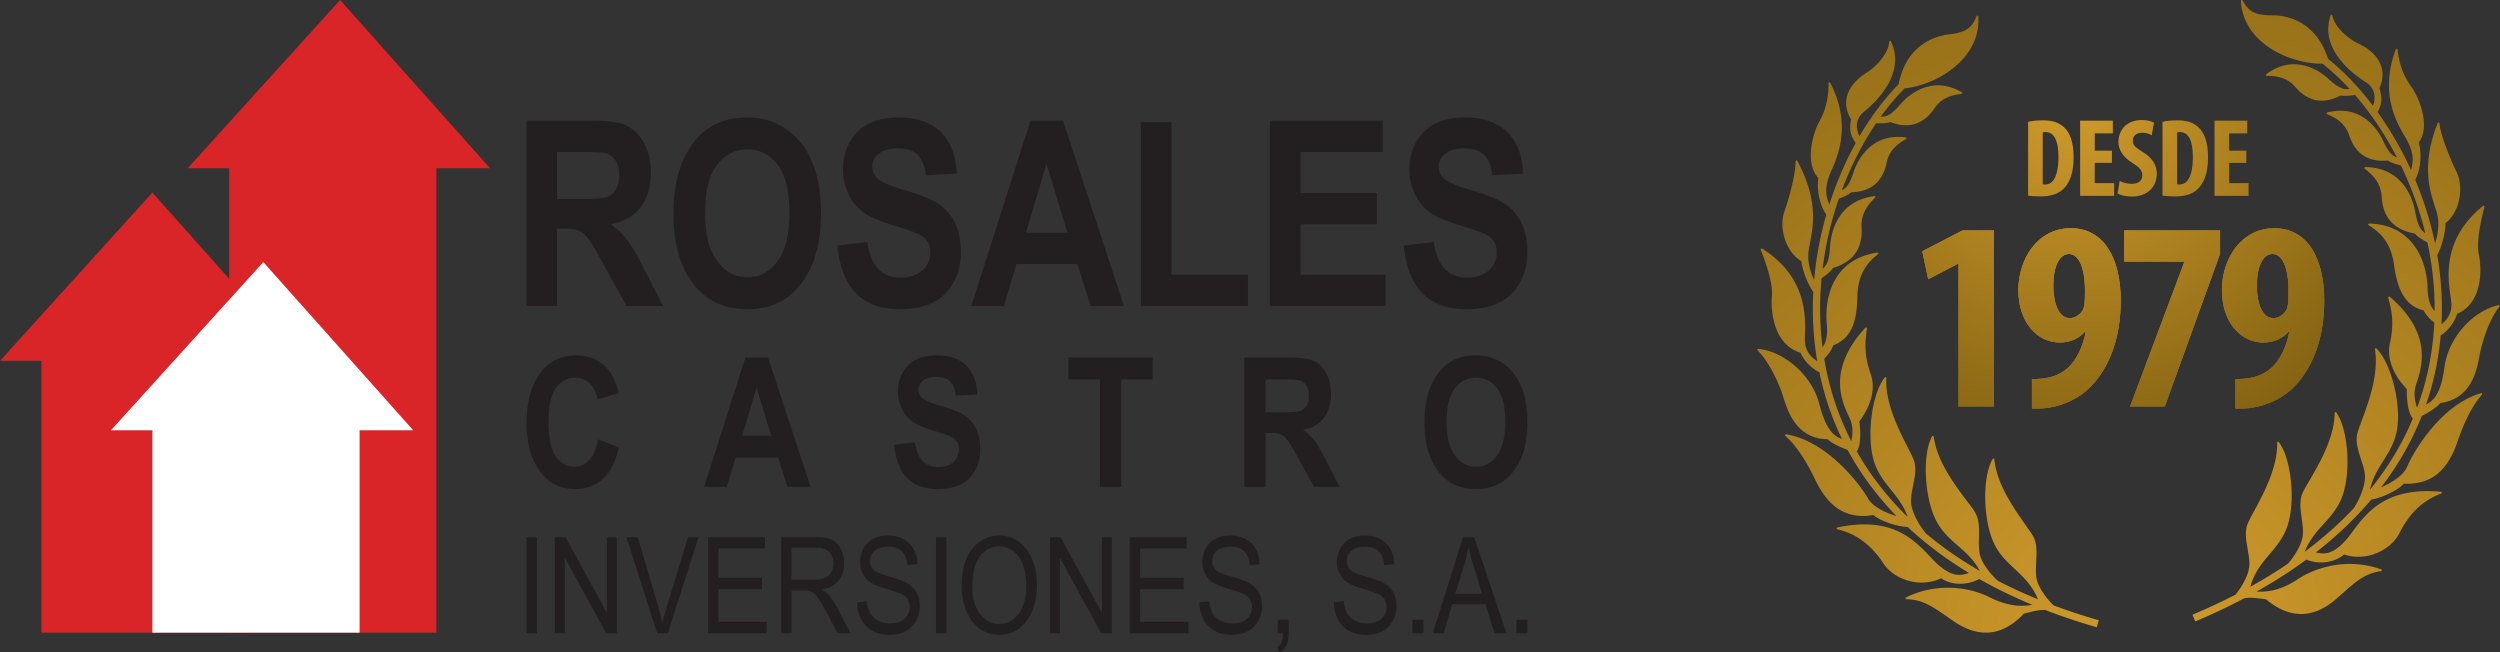 <svg xmlns="http://www.w3.org/2000/svg" width="1364" height="356" fill="none" viewBox="0 0 1364 356">
  <rect x="0" y="0" width="1364" height="356" fill="#333333" stroke="none"/>
  <title>Logo de Rosales Castro</title>
  <path fill="#D92428" d="m185.558 0-83.134 91.78h22.609v253.391h113.062V91.78h29.267L185.558 0Z" />
  <path fill="#D92428" d="M0 196.86h22.613v148.313h113.062V196.86h29.267l-81.809-91.779L0 196.86Z" />
  <path fill="#fff"
    d="m60.521 234.771 83.134-91.779 81.804 91.779h-29.263v110.4H83.134v-110.4H60.521Z" />
  <path fill="#231F20"
    d="M292.954 293.095h-5.679v52.387h5.679v-52.387Zm11.008-184.504h12.421c7.596 0 12.425-.329 14.496-1.004 2.071-.659 3.75-2.009 5.037-4.034 1.292-2.025 1.934-4.716 1.934-8.075 0-3.22-.642-5.808-1.934-7.766-1.287-1.95-3.037-3.3-5.241-4.034-1.567-.508-6.1-.762-13.6-.762h-13.113v25.675Zm-16.704 58.392V65.799h35.271c9.016 0 15.462.913 19.325 2.725 3.862 1.82 7.041 4.97 9.525 9.459 2.483 4.483 3.725 9.858 3.725 16.112 0 7.917-1.896 14.292-5.696 19.121-3.792 4.833-9.188 7.871-16.183 9.108 3.591 2.579 6.558 5.4 8.904 8.454 2.35 3.067 5.546 8.55 9.596 16.463l10.075 19.742h-19.984l-12.125-22.021c-4.362-7.959-7.325-12.938-8.887-14.938-1.563-2.004-3.221-3.387-4.971-4.141-1.746-.763-4.554-1.142-8.421-1.142h-3.45v42.242h-16.704Zm97.456-50.661c0 11.642 2.212 20.375 6.637 26.192 4.425 5.825 9.904 8.733 16.45 8.733 6.592 0 12.05-2.887 16.384-8.662 4.329-5.775 6.5-14.646 6.5-26.609 0-11.733-2.117-20.404-6.33-26.021-4.216-5.612-9.733-8.42-16.554-8.42-6.821 0-12.371 2.833-16.658 8.491-4.283 5.659-6.429 14.425-6.429 26.296Zm-17.254.692c0-12.059 1.783-21.988 5.354-29.779 3.558-7.805 8.221-13.613 13.971-17.434 5.75-3.816 12.72-5.729 20.912-5.729 11.871 0 21.546 4.533 29.025 13.6 7.471 9.063 11.208 21.971 11.208 38.721 0 16.933-3.954 30.158-11.87 39.683-6.946 8.421-16.375 12.629-28.292 12.629-12.013 0-21.492-4.162-28.438-12.491-7.912-9.521-11.87-22.592-11.87-39.2Zm89.389 16.978 16.35-1.934c1.842 12.93 7.871 19.392 18.088 19.392 5.058 0 9.033-1.317 11.941-3.962 2.892-2.646 4.346-5.925 4.346-9.834 0-2.3-.508-4.254-1.521-5.862-1.012-1.613-2.55-2.929-4.629-3.967-2.058-1.037-7.083-2.771-15.037-5.204-7.142-2.159-12.354-4.504-15.671-7.034-3.313-2.529-5.946-5.845-7.904-9.962-1.95-4.112-2.925-8.542-2.925-13.275 0-5.517 1.25-10.483 3.754-14.896 2.512-4.412 5.971-7.75 10.392-9.996 4.416-2.258 9.87-3.383 16.35-3.383 9.754 0 17.375 2.646 22.85 7.937 5.474 5.292 8.375 12.859 8.695 22.709l-16.766.896c-.746-5.43-2.33-9.225-4.767-11.388-2.438-2.162-5.917-3.246-10.417-3.246-4.521 0-7.987.938-10.429 2.821-2.437 1.883-3.65 4.221-3.65 7.017 0 2.758 1.104 5.071 3.313 6.954 2.216 1.879 7.308 3.946 15.258 6.2 8.417 2.446 14.5 5.008 18.246 7.7 3.754 2.692 6.621 6.167 8.596 10.421 1.979 4.254 2.962 9.421 2.962 15.487 0 8.792-2.704 16.175-8.108 22.15-5.409 5.984-13.867 8.975-25.363 8.975-20.341 0-31.662-11.575-33.954-34.716Zm125.576-7.042L570.97 89.405l-11.245 37.545h22.7Zm30.812 40.03h-18.158l-7.259-22.913h-33.225l-6.854 22.913h-17.808L562.245 65.8h17.742l33.25 101.18Zm9.255.001V66.627h16.696v83.238h41.687v17.116h-58.383Zm70.382 0V65.798h61.562v17.121h-44.85v22.429h41.688v17.046h-41.688v27.471h46.384v17.116h-63.096Zm73.031-32.989 16.354-1.934c1.841 12.93 7.866 19.392 18.083 19.392 5.058 0 9.038-1.317 11.946-3.962 2.887-2.646 4.342-5.925 4.342-9.834 0-2.3-.505-4.254-1.517-5.862-1.013-1.613-2.55-2.929-4.629-3.967-2.063-1.037-7.088-2.771-15.038-5.204-7.141-2.159-12.358-4.504-15.671-7.034-3.312-2.529-5.945-5.845-7.904-9.962-1.95-4.112-2.929-8.542-2.929-13.275 0-5.517 1.25-10.483 3.758-14.896 2.509-4.412 5.967-7.75 10.388-9.996 4.417-2.258 9.875-3.383 16.354-3.383 9.754 0 17.375 2.646 22.846 7.937 5.479 5.292 8.375 12.859 8.7 22.709l-16.767.896c-.746-5.43-2.329-9.225-4.771-11.388-2.437-2.162-5.916-3.246-10.416-3.246-4.517 0-7.988.938-10.425 2.821-2.438 1.883-3.654 4.221-3.654 7.017 0 2.758 1.104 5.071 3.312 6.954 2.217 1.879 7.308 3.946 15.258 6.2 8.421 2.446 14.505 5.008 18.25 7.7 3.755 2.692 6.617 6.167 8.596 10.421 1.975 4.254 2.963 9.421 2.963 15.487 0 8.792-2.709 16.175-8.109 22.15-5.412 5.984-13.866 8.975-25.362 8.975-20.346 0-31.663-11.575-33.958-34.716ZM326.358 239.686l11.312 4.384c-1.766 7.891-4.704 13.658-8.808 17.3-4.108 3.645-9.162 5.466-15.162 5.466-7.542 0-13.655-2.908-18.338-8.712-5.392-6.709-8.087-15.754-8.087-27.15 0-12.034 2.712-21.45 8.145-28.254 4.717-5.905 11.059-8.855 19.025-8.855 6.488 0 11.917 2.213 16.288 6.642 3.117 3.146 5.396 7.813 6.842 14.004l-11.555 3.371c-.741-3.817-2.208-6.75-4.412-8.783-2.2-2.038-4.796-3.059-7.788-3.059-4.275 0-7.766 1.863-10.466 5.588-2.696 3.717-4.046 9.867-4.046 18.429 0 8.892 1.312 15.213 3.946 18.967 2.633 3.758 6.05 5.633 10.254 5.633 3.079 0 5.742-1.192 7.987-3.587 2.25-2.392 3.867-6.184 4.863-11.384Zm94.395-1.973-7.988-26.183-7.841 26.183h15.829Zm21.5 27.917h-12.667l-5.071-15.98h-23.166l-4.784 15.98h-12.416l22.529-70.563h12.375l23.2 70.563Zm45.563-23.006 11.409-1.35c1.279 9.017 5.487 13.525 12.612 13.525 3.533 0 6.304-.925 8.325-2.767 2.021-1.845 3.033-4.129 3.033-6.854 0-1.6-.358-2.966-1.062-4.091-.7-1.121-1.775-2.038-3.221-2.763-1.446-.721-4.942-1.933-10.496-3.633-4.975-1.504-8.616-3.138-10.925-4.9-2.308-1.763-4.15-4.083-5.508-6.95-1.367-2.871-2.05-5.954-2.05-9.258 0-3.85.879-7.313 2.629-10.392 1.746-3.075 4.158-5.4 7.238-6.971 3.083-1.575 6.887-2.354 11.408-2.354 6.808 0 12.112 1.842 15.933 5.533 3.821 3.692 5.846 8.967 6.067 15.838l-11.696.625c-.512-3.788-1.621-6.438-3.325-7.942-1.7-1.504-4.117-2.262-7.267-2.262-3.145 0-5.562.654-7.266 1.97-1.704 1.305-2.554 2.938-2.554 4.892 0 1.913.775 3.533 2.325 4.846 1.537 1.312 5.079 2.758 10.633 4.325 5.875 1.704 10.112 3.492 12.729 5.371 2.608 1.879 4.608 4.3 5.988 7.262 1.375 2.971 2.066 6.571 2.066 10.809 0 6.125-1.883 11.279-5.658 15.445-3.767 4.175-9.667 6.259-17.683 6.259-14.18 0-22.075-8.075-23.684-24.213Zm112.277 23.006v-58.625h-17.184v-11.941h45.967v11.941h-17.133v58.625h-11.65Zm90.425-40.718h8.662c5.296 0 8.663-.234 10.109-.7 1.446-.467 2.621-1.404 3.516-2.817.892-1.412 1.346-3.287 1.346-5.629 0-2.246-.454-4.054-1.346-5.417a6.884 6.884 0 0 0-3.658-2.816c-1.092-.35-4.258-.53-9.487-.53h-9.142v17.909Zm-11.65 40.716v-70.562h24.596c6.287 0 10.779.637 13.479 1.904 2.692 1.267 4.908 3.463 6.642 6.592 1.733 3.129 2.6 6.871 2.6 11.237 0 5.521-1.33 9.967-3.971 13.334-2.654 3.37-6.409 5.491-11.292 6.358 2.504 1.792 4.575 3.762 6.213 5.896 1.633 2.133 3.866 5.958 6.687 11.479l7.033 13.762h-13.941l-8.45-15.35c-3.046-5.55-5.117-9.025-6.204-10.42-1.084-1.4-2.242-2.359-3.467-2.888-1.221-.529-3.171-.796-5.871-.796h-2.404v29.454h-11.65Zm110.36-35.329c0 8.121 1.542 14.209 4.629 18.271 3.083 4.054 6.904 6.088 11.475 6.088 4.596 0 8.396-2.013 11.417-6.042 3.025-4.029 4.533-10.217 4.533-18.558 0-8.18-1.471-14.234-4.404-18.142-2.946-3.917-6.788-5.875-11.546-5.875-4.762 0-8.633 1.971-11.617 5.921-2.995 3.946-4.487 10.062-4.487 18.337Zm-12.033.484c0-8.409 1.241-15.33 3.725-20.771 2.491-5.438 5.737-9.488 9.754-12.154 4.016-2.663 8.875-3.992 14.583-3.992 8.279 0 15.025 3.162 20.233 9.479 5.221 6.321 7.83 15.321 7.83 27.004 0 11.809-2.763 21.038-8.28 27.675-4.841 5.871-11.425 8.813-19.737 8.813-8.371 0-14.988-2.909-19.829-8.713-5.517-6.646-8.279-15.758-8.279-27.341ZM302.711 345.485v-52.388h5.825l22.583 41.208v-41.208h5.433v52.388h-5.825l-22.55-41.221v41.221h-5.466Zm55.806 0-16.679-52.388h6.146l11.2 38.058a159.042 159.042 0 0 1 2.254 8.575 133.27 133.27 0 0 1 2.292-8.575l11.629-38.058h5.787l-16.791 52.388h-5.838Zm27.81 0v-52.388h31.058v6.183H392.01v16.009h23.759v6.179H392.01v17.833h26.375v6.184h-32.058Zm45.565-29.269h12.221c2.67 0 4.691-.321 6.075-.962 1.383-.646 2.475-1.659 3.287-3.038.813-1.383 1.213-2.991 1.213-4.825 0-2.646-.775-4.721-2.321-6.233-1.546-1.517-3.85-2.271-6.896-2.271h-13.579v17.329Zm-5.684 29.267v-52.388h19.046c3.975 0 6.917.488 8.809 1.467 1.895.975 3.45 2.6 4.662 4.875 1.217 2.275 1.825 4.908 1.825 7.908 0 3.955-1.029 7.159-3.092 9.609-2.062 2.454-5.058 4.012-8.987 4.679 1.6.958 2.812 1.929 3.646 2.908a37.108 37.108 0 0 1 4.466 6.688l7.505 14.254h-7.146l-5.729-10.896c-2.221-4.258-3.892-7.129-5.03-8.604-1.125-1.488-2.225-2.479-3.287-2.996-1.054-.508-2.538-.767-4.438-.767h-6.566v23.263h-5.684Zm41.416-16.865 5.362-.575c.284 2.884.938 5.13 1.946 6.738 1.008 1.608 2.458 2.9 4.342 3.875 1.887.983 4 1.467 6.358 1.467 3.388 0 6.013-.825 7.879-2.48 1.871-1.65 2.809-3.795 2.809-6.437 0-1.546-.342-2.892-1.021-4.046-.679-1.154-1.704-2.1-3.071-2.829-1.367-.742-4.333-1.783-8.883-3.129-4.046-1.2-6.93-2.409-8.646-3.625a12.648 12.648 0 0 1-4-4.629c-.959-1.871-1.429-3.984-1.429-6.342 0-4.242 1.366-7.708 4.108-10.4 2.742-2.692 6.433-4.038 11.079-4.038 3.188 0 5.983.63 8.375 1.896 2.396 1.263 4.254 3.071 5.575 5.429 1.325 2.359 2.029 5.134 2.125 8.33l-5.467.495c-.283-3.404-1.304-5.929-3.054-7.57-1.75-1.646-4.208-2.467-7.375-2.467-3.216 0-5.675.721-7.366 2.158-1.684 1.446-2.534 3.304-2.534 5.592 0 2.121.613 3.762 1.859 4.933 1.241 1.167 4.029 2.35 8.362 3.542 4.233 1.179 7.208 2.196 8.921 3.054 2.621 1.338 4.6 3.096 5.942 5.275 1.329 2.179 2.004 4.779 2.004 7.8 0 2.996-.709 5.725-2.113 8.192-1.4 2.462-3.312 4.337-5.733 5.621-2.421 1.283-5.333 1.929-8.738 1.929-5.312 0-9.55-1.596-12.704-4.792-3.154-3.192-4.796-7.512-4.912-12.967Zm48.705-35.523h-5.683v52.387h5.683v-52.387Zm14.187 26.963c0 6.466 1.421 11.475 4.267 15.037 2.85 3.567 6.308 5.35 10.383 5.35 4.171 0 7.663-1.8 10.488-5.4 2.821-3.604 4.233-8.892 4.233-15.879 0-4.508-.725-8.538-2.179-12.088-1.117-2.72-2.804-4.895-5.058-6.533-2.25-1.625-4.705-2.446-7.375-2.446-4.288 0-7.817 1.788-10.596 5.367-2.779 3.579-4.163 9.108-4.163 16.592Zm-5.862-.088c0-8.933 1.962-15.8 5.896-20.6 3.929-4.8 8.829-7.2 14.687-7.2 3.788 0 7.242 1.071 10.363 3.213 3.12 2.145 5.591 5.258 7.416 9.345 1.821 4.088 2.729 8.955 2.729 14.596 0 7.767-1.758 14.096-5.283 18.975-3.887 5.384-8.971 8.075-15.262 8.075-6.334 0-11.434-2.762-15.292-8.287-3.5-5.004-5.254-11.042-5.254-18.117Zm48.135 25.515v-52.388h5.821l22.583 41.208v-41.208h5.434v52.388h-5.825l-22.546-41.221v41.221h-5.467Zm43.592 0v-52.388h31.054v6.183h-25.371v16.009h23.763v6.179h-23.763v17.833h26.371v6.184h-32.054Zm37.984-16.867 5.362-.575c.284 2.884.938 5.13 1.946 6.738 1.009 1.608 2.459 2.9 4.342 3.875 1.883.983 4.004 1.467 6.358 1.467 3.388 0 6.017-.825 7.884-2.48 1.866-1.65 2.804-3.795 2.804-6.437 0-1.546-.338-2.892-1.017-4.046-.683-1.154-1.708-2.1-3.075-2.829-1.366-.742-4.333-1.783-8.883-3.129-4.042-1.2-6.929-2.409-8.646-3.625a12.695 12.695 0 0 1-4-4.629c-.954-1.871-1.429-3.984-1.429-6.342 0-4.242 1.367-7.708 4.108-10.4 2.742-2.692 6.434-4.038 11.079-4.038 3.188 0 5.988.63 8.38 1.896 2.391 1.263 4.25 3.071 5.575 5.429 1.32 2.359 2.025 5.134 2.12 8.33l-5.462.495c-.283-3.404-1.308-5.929-3.054-7.57-1.75-1.646-4.209-2.467-7.379-2.467-3.217 0-5.675.721-7.367 2.158-1.683 1.446-2.533 3.304-2.533 5.592 0 2.121.612 3.762 1.858 4.933 1.242 1.167 4.029 2.35 8.362 3.542 4.234 1.179 7.209 2.196 8.925 3.054 2.617 1.338 4.596 3.096 5.942 5.275 1.329 2.179 2 4.779 2 7.8 0 2.996-.708 5.725-2.112 8.192-1.4 2.462-3.313 4.337-5.734 5.621-2.421 1.283-5.333 1.929-8.733 1.929-5.317 0-9.55-1.596-12.704-4.792-3.154-3.192-4.8-7.512-4.917-12.967Zm42.737 16.867v-7.33h6.004v7.33c0 2.837-.417 5.054-1.25 6.662a8.568 8.568 0 0 1-3.642 3.696l-1.466-2.75c1.07-.571 1.883-1.425 2.429-2.554.546-1.134.846-2.817.891-5.054h-2.966Zm30.66-16.867 5.358-.575c.288 2.884.942 5.13 1.95 6.738 1.008 1.608 2.458 2.9 4.342 3.875 1.883.983 4.004 1.467 6.358 1.467 3.388 0 6.017-.825 7.883-2.48 1.863-1.65 2.805-3.795 2.805-6.437 0-1.546-.338-2.892-1.017-4.046-.683-1.154-1.713-2.1-3.079-2.829-1.363-.742-4.329-1.783-8.879-3.129-4.042-1.2-6.93-2.409-8.646-3.625a12.659 12.659 0 0 1-4.004-4.629c-.95-1.871-1.425-3.984-1.425-6.342 0-4.242 1.366-7.708 4.108-10.4 2.742-2.692 6.433-4.038 11.075-4.038 3.192 0 5.987.63 8.383 1.896a13.489 13.489 0 0 1 5.575 5.429c1.321 2.359 2.025 5.134 2.121 8.33l-5.462.495c-.288-3.404-1.309-5.929-3.055-7.57-1.754-1.646-4.208-2.467-7.383-2.467-3.212 0-5.671.721-7.362 2.158-1.688 1.446-2.534 3.304-2.534 5.592 0 2.121.613 3.762 1.854 4.933 1.246 1.167 4.034 2.35 8.363 3.542 4.237 1.179 7.212 2.196 8.929 3.054 2.617 1.338 4.596 3.096 5.942 5.275 1.329 2.179 1.995 4.779 1.995 7.8 0 2.996-.704 5.725-2.108 8.192-1.4 2.462-3.312 4.337-5.733 5.621-2.421 1.283-5.334 1.929-8.734 1.929-5.32 0-9.55-1.596-12.704-4.792-3.154-3.192-4.8-7.512-4.916-12.967Zm48.846 9.54h-6v7.329h6v-7.329Zm17.405-14.186h14.634l-4.471-14.509c-1.384-4.454-2.392-8.075-3.034-10.862a76.914 76.914 0 0 1-2.354 10.004l-4.775 15.367Zm-12.329 21.512 16.563-52.387h6.083l17.587 52.387h-6.5l-4.995-15.871h-18.071l-4.675 15.871h-5.992Zm51.633-7.326h-6.004v7.329h6.004v-7.329Z" />
  <path fill="url(#a)"
    d="M1223.13 0a.627.627 0 0 0-.12.02.477.477 0 0 0-.36.496c.41 8.584 4.38 16.346 11.49 22.417 9.93 8.483 23.36 11.933 33.01 11.817 5.05 3.954 10.02 8.591 14.83 13.8-3.39.425-5.87-.334-11.52-5.509-3.95-3.604-18.06-14.45-33.99-2.541a.493.493 0 0 0-.18.558c.07.208.27.337.47.333 7.05-.083 11.85 1.796 15.58 6.109 6.95 8.029 15.27 9.562 24.76 4.554 1.61.516 5.38.179 7.76-.275 8.45 9.741 16.29 21.287 22.9 34.129-2.75-.983-4.66-2.938-7.57-9.192-2.26-4.837-11.16-20.254-30.44-15.341a.463.463 0 0 0-.37.445c-.02.205.11.409.31.492 6.53 2.608 10.25 6.188 12.05 11.592 3.35 10.087 10.46 14.683 21.13 13.679 1.27 1.062 4.69 2.154 7.06 2.675a187.757 187.757 0 0 1 13.32 36.971c-2.71-1.788-4.19-4.292-5.52-11.779-1.01-5.634-5.95-24.05-27.25-24.3a.493.493 0 0 0-.3.895c6.06 4.521 8.92 9.263 9.28 15.38.69 11.358 6.78 18.075 18.09 19.983 1.04 1.504 4.54 3.708 6.86 4.867 2.6 12.116 4.02 24.704 3.92 37.504-2.19-2.613-3.61-5.134-3.88-13.479-.12-3.613-.98-12.905-6.41-21.088-5.62-8.446-14.18-12.912-25.44-13.258a.493.493 0 0 0-.28.912c6.2 3.871 12.17 9.213 13.91 21.9 2.03 14.95 6.89 22.325 16.2 24.609.81 2.179 3.67 5.12 5.71 6.65-.75 16.183-3.88 31.687-9.36 46.433-1-2.833-2.14-7.613-.7-12.217l.47-1.462c1.36-4.063 3.6-10.867 2.52-19.054-1.3-9.838-7.09-19.2-17.22-27.825a.487.487 0 0 0-.57-.042c-.19.1-.29.321-.23.533.1.534.27 1.138.43 1.779 1.12 4.459 3.01 11.909.51 22.83-2.61 11.483 5.39 21.375 9.13 25.233-.03 3.283.19 12.654 3.33 16.096-4.83 11.521-11.1 22.541-18.86 33.012a151.674 151.674 0 0 1-4.54 5.854c1.43-6.404 4.43-11.216 7.36-15.891 2.91-4.65 5.9-9.463 7.2-15.671 2.9-13.908-2.75-37.296-11.01-45.504a.497.497 0 0 0-.58-.088.507.507 0 0 0-.26.525c2.22 13.384-3.4 28.638-7.12 38.734-1.27 3.429-2.27 6.129-2.62 7.879-.84 4.246.66 8.808 2.08 13.212.89 2.688 1.79 5.463 2.13 8.088.74 5.608-2.63 13.733-6.07 18.879-7.89 8.383-16.82 16.292-26.72 23.696 2.51-6.467 6.47-10.863 10.32-15.129 3.68-4.067 7.48-8.271 9.83-14.167 5.3-13.188 3.81-37.208-2.9-46.725-.11-.179-.34-.25-.55-.188a.514.514 0 0 0-.34.467c-.16 13.563-8.36 27.608-13.79 36.892-1.84 3.154-3.3 5.641-3.94 7.3-1.57 4.037-.9 8.787-.26 13.379.39 2.804.8 5.696.68 8.342-.24 5.17-4.23 11.829-8.18 16.333a268.85 268.85 0 0 1-20.51 12.558c2.15-7.875 6.42-12.937 10.57-17.841 3.54-4.184 7.21-8.509 9.38-14.475 4.85-13.355 2.58-37.313-4.44-46.609a.487.487 0 0 0-.55-.166.485.485 0 0 0-.33.479c.29 13.562-7.45 27.858-12.58 37.325-1.74 3.196-3.11 5.741-3.7 7.416-1.44 4.088-.61 8.813.18 13.38.48 2.787.98 5.666.95 8.316-.07 5.142-3.79 11.859-7.57 16.496-7.48 3.842-15.31 7.5-23.51 10.95l1.54 3.667c9.39-3.963 18.3-8.171 26.76-12.646 3.23-.546 6.18-.158 9.8.321l2.06.258c12.91 10.821 25.87 10.688 38.51-.392l3.04-2.691c7.79-6.913 12.49-11.084 21.19-12.288.23-.033.41-.2.43-.437a.488.488 0 0 0-.33-.517c-17.77-6.433-35.31-1.337-44.92 4.983-9.09 5.975-15.78 7.459-23.11 7.134 9.72-5.459 18.77-11.275 27.16-17.434 6.93 2.78 15.51 1.688 20.58-2.837 12.52 4.183 25.72-2.6 30.24-11.642 5.48-10.946 12.94-17.996 22.82-21.566.22-.08.35-.3.33-.534a.506.506 0 0 0-.45-.429c-29.99-2.842-40.51 11.271-48.19 21.571-1.53 2.058-2.98 4.004-4.41 5.512-6.77 7.209-11.1 7.017-15.72 5.98 11.45-8.925 21.54-18.542 30.22-28.821 6.69-1.113 15.29-5.667 17.74-8.7 14.43.733 23.75-6.521 29.3-22.829 3.96-11.63 8.21-19.809 13.37-25.734a.522.522 0 0 0 .04-.596.505.505 0 0 0-.56-.208c-21.5 6.242-36.34 31-40.25 40.008-2.39 5.534-9.59 9.346-14.28 11.4.57-.737 1.12-1.475 1.67-2.216 8.61-11.613 15.46-23.892 20.56-36.759 3.22-1.591 8.28-4.633 10.07-7.058 17.07-2.242 19.97-18.054 21.37-25.662 1.53-8.317 5.58-20.296 10.9-26.955a.48.48 0 0 0 .02-.57.472.472 0 0 0-.52-.221c-12.65 2.733-27.18 16.325-29.57 34.312-1.94 14.484-6.13 18.017-9.93 19.863 4.17-12.063 6.82-24.621 7.96-37.621 4.23-2.608 7.87-7.821 8.93-11.775 13.47-5.775 13.81-23.163 11.87-32.583-1.43-6.905 1.17-17.892 2.57-23.784l.47-2.021a.484.484 0 0 0-.22-.529.488.488 0 0 0-.58.034c-22.22 18.066-19.16 39.054-17.69 49.137.24 1.663.44 3.096.5 4.183.29 5.784-3.08 9.396-5.42 11.2.05-1.029.12-2.05.15-3.095.37-11.746-.52-23.355-2.45-34.617 2.97-5.642 4.42-12.808 4.52-17.5 7.4-5.513 10.32-18.983 5.99-27.933-4.03-8.296-8.67-20.121-9.32-26.496a.505.505 0 0 0-.43-.442.491.491 0 0 0-.52.304c-8.93 22.529-4.48 36.363-1.56 45.509.77 2.375 1.42 4.42 1.66 6.116.75 5.329-.3 10.409-1.57 13.959-2.51-12.071-6.22-23.696-10.81-34.625 3.66-6.7 3.26-15.7 1.98-20.375 6.33-8.505.55-23.842-3.99-30.217-4.41-6.192-6.69-12.317-7.62-20.463a.498.498 0 0 0-.43-.441.508.508 0 0 0-.52.321c-8.17 21.816-1.24 37.35 4.7 47.15 5.57 9.191 4.99 14.125 3.58 18.716-5.22-11.479-11.41-22.112-18.21-31.591 2.04-4.009 2.9-6.588 1-13.088 5.22-11.537-2.35-20.05-11.21-24.183-7.28-3.4-13.76-10.317-14.42-15.434a.5.5 0 0 0-.44-.425.493.493 0 0 0-.52.33c-6.52 18.541 12.81 32.47 18.89 36.291 6.18 3.896 5.46 9.596 4.2 13.088-7.64-10.109-15.96-18.784-24.49-25.609-6.99-21.433-23.48-23.8-30.39-23.795-9.31.004-12.8-1.738-16.26-8.096a.514.514 0 0 0-.42-.254h-.03Z" />
  <path fill="url(#b)"
    d="M1078.41 8.841c-2.69 6.717-5.95 8.854-15.2 9.95-6.86.804-22.95 5.1-27.36 27.21-7.68 7.79-14.91 17.378-21.31 28.32-1.65-3.32-3.05-8.9 2.63-13.492 5.59-4.513 23.14-20.613 14.48-38.267a.494.494 0 0 0-.94.208c-.06 5.16-5.67 12.796-12.5 17.021-8.32 5.15-14.83 14.496-8.27 25.334-1.13 6.687.03 9.145 2.52 12.891-5.64 10.213-10.52 21.496-14.35 33.504-1.946-4.391-3.104-9.212 1.35-19.004 4.73-10.425 9.8-26.675-.891-47.379a.524.524 0 0 0-.563-.25.516.516 0 0 0-.379.488c.05 8.204-1.492 14.55-5.142 21.212-3.762 6.867-7.696 22.775-.412 30.483-.713 4.788-.058 13.784 4.358 19.996-3.258 11.396-5.554 23.379-6.637 35.659-1.679-3.371-3.317-8.292-3.209-13.671.042-1.717.45-3.829.921-6.271 1.842-9.433 4.621-23.696-6.896-45.008a.501.501 0 0 0-.941.245c.112 6.405-3.109 18.7-6.125 27.413-3.255 9.4 1.229 22.437 9.237 27.029.659 4.646 2.933 11.596 6.546 16.846-.583 11.421-.104 23.046 1.658 34.671.146 1.033.338 2.037.505 3.05-2.525-1.513-6.305-4.704-6.701-10.484-.079-1.087-.029-2.533.005-4.212.27-10.183.833-31.388-23.35-46.708a.494.494 0 0 0-.58.029.495.495 0 0 0-.162.558l.708 1.954c2.08 5.688 5.95 16.284 5.346 23.313-.816 9.583 1.571 26.808 15.629 30.958 1.529 3.8 5.746 8.55 10.255 10.642 2.67 12.766 6.775 24.929 12.35 36.416-4-1.383-8.576-4.404-12.209-18.554-4.504-17.575-20.525-29.362-33.408-30.591a.484.484 0 0 0-.496.287.489.489 0 0 0 .096.558c6.054 5.988 11.5 17.405 14 25.475 2.287 7.405 7.033 22.767 24.233 22.984 2.075 2.187 7.454 4.612 10.844 5.816 6.57 12.175 14.83 23.555 24.74 34.08.63.675 1.27 1.341 1.92 1.995-4.89-1.487-12.49-4.416-15.53-9.625-4.94-8.491-22.595-31.325-44.686-34.991a.49.49 0 0 0-.521.279.481.481 0 0 0 .116.575c5.821 5.279 11.001 12.896 16.3 23.983 7.442 15.542 17.541 21.65 31.781 19.217 2.8 2.729 11.87 6.237 18.65 6.546 9.82 9.191 20.98 17.55 33.41 25.062-4.47 1.575-8.76 2.284-16.32-4.087-1.59-1.334-3.26-3.092-5.02-4.954-8.85-9.317-20.97-22.088-50.4-15.742a.485.485 0 0 0-.39.479c0 .233.15.438.38.492 10.23 2.379 18.47 8.504 25.2 18.729 5.56 8.45 19.46 13.625 31.4 7.996 5.57 3.896 14.23 3.971 20.78.387 9.05 5.138 18.72 9.842 29.03 14.121-7.25 1.179-14.07.496-23.81-4.362-10.29-5.146-28.3-8.142-45.19.341a.497.497 0 0 0-.26.554c.05.225.24.388.48.388 8.77.171 13.94 3.754 22.48 9.7l3.34 2.317c13.86 9.508 26.75 8.108 38.28-4.142l2.03-.508c3.53-.905 6.42-1.638 9.69-1.467 8.93 3.442 18.27 6.571 28.06 9.396l1.09-3.821c-8.54-2.458-16.76-5.163-24.63-8.108-4.3-4.155-8.78-10.38-9.46-15.488-.34-2.625-.18-5.542-.04-8.367.25-4.62.52-9.416-1.39-13.308-.79-1.596-2.45-3.946-4.56-6.929-6.19-8.796-15.57-22.079-16.88-35.583a.488.488 0 0 0-.39-.434.497.497 0 0 0-.53.229c-5.86 10.059-5.3 34.117 1.1 46.805 2.86 5.675 7.01 9.537 11.01 13.279 4.69 4.375 9.53 8.9 12.6 16.462a267.576 267.576 0 0 1-21.84-10.054c-4.46-4.012-9.2-10.142-10.05-15.25-.44-2.617-.38-5.542-.31-8.371.1-4.629.2-9.425-1.83-13.25-.84-1.575-2.57-3.875-4.77-6.787-6.5-8.584-16.29-21.554-18.05-35.013a.483.483 0 0 0-.39-.416.508.508 0 0 0-.54.245c-5.53 10.246-4.17 34.275 2.63 46.742 3.05 5.575 7.31 9.3 11.44 12.913 4.32 3.779 8.78 7.679 12.04 13.812-10.72-6.187-20.51-12.987-29.34-20.392-4.01-4.7-8.32-12.375-8.25-18.025.03-2.65.6-5.516 1.15-8.287.92-4.542 1.86-9.246.52-13.367-.54-1.691-1.85-4.262-3.52-7.516-4.88-9.588-12.27-24.071-11.63-37.63a.51.51 0 0 0-.33-.479.48.48 0 0 0-.56.15c-7.24 9.129-10.11 33.017-5.58 46.488 2.02 6.012 5.57 10.437 9 14.708 3.46 4.304 7.01 8.729 9.18 14.917a149.773 149.773 0 0 1-5.19-5.275c-8.94-9.488-16.47-19.696-22.63-30.559 2.72-3.8 1.84-13.12 1.42-16.387 3.25-4.267 10.04-15.029 6.09-26.133-3.77-10.546-2.78-18.167-2.18-22.721.08-.663.16-1.275.21-1.821a.473.473 0 0 0-.28-.504.517.517 0 0 0-.58.112c-9.03 9.759-13.68 19.734-13.81 29.663-.11 8.254 2.93 14.746 4.74 18.621l.65 1.391c1.97 4.409 1.4 9.284.74 12.221-7.18-14-12.112-29.033-14.758-45.008 1.842-1.763 4.338-5.017 4.868-7.284 8.99-3.362 12.95-11.25 13.2-26.341.23-12.804 5.53-18.8 11.23-23.384a.478.478 0 0 0 .14-.587c-.08-.213-.3-.325-.54-.288-11.13 1.671-19.1 7.117-23.68 16.171-4.439 8.759-4.193 18.088-3.885 21.688.709 8.321-.4 10.991-2.262 13.841-1.608-12.695-1.692-25.362-.529-37.7 2.171-1.425 5.379-4.029 6.226-5.641 11.02-3.229 16.28-10.617 15.61-21.984-.36-6.116 1.94-11.158 7.41-16.362.16-.15.21-.375.12-.571a.495.495 0 0 0-.52-.275c-21.13 2.754-23.859 21.621-24.188 27.338-.446 7.591-1.629 10.258-4.1 12.35a188.24 188.24 0 0 1 8.868-38.284c2.3-.796 5.57-2.287 6.7-3.491 10.71-.259 17.23-5.667 19.36-16.075 1.15-5.584 4.42-9.567 10.61-12.934.19-.1.29-.312.25-.525a.508.508 0 0 0-.42-.396c-19.73-2.608-26.74 13.75-28.42 18.825-2.16 6.546-3.84 8.721-6.44 10.021 5.06-13.537 11.48-25.925 18.72-36.59 2.42.165 6.2.061 7.75-.639 9.99 3.85 18.08 1.35 24.04-7.45 3.19-4.72 7.74-7.15 14.75-7.892a.509.509 0 0 0 .43-.39.528.528 0 0 0-.24-.535c-17.23-9.95-29.97 2.488-33.46 6.534-5.02 5.804-7.38 6.846-10.78 6.821 4.15-5.738 8.54-10.925 13.09-15.459 9.6-1.012 22.53-6.02 31.38-15.616 6.35-6.867 9.38-15.038 8.78-23.609a.51.51 0 0 0-.42-.454c-.03-.004-.05-.008-.08-.008-.2 0-.38.125-.46.312Z" />
  <path fill="url(#c)"
    d="M1106.53 66.454v40.296c1.58.187 4.08.429 6.57.429 5.73 0 9.8-1.279 12.54-3.954 3.59-3.167 5.72-9.075 5.72-17.35 0-7.975-1.82-13.396-5.35-16.559-2.62-2.437-6.21-3.658-11.38-3.658-3.17 0-6.09.308-8.1.796Zm7.98 34.087V72.237c.48-.183 1.03-.183 1.58-.183 4.81 0 7 5.112 7 13.512 0 11.321-3.35 15.1-7.18 15.1-.43 0-1.04 0-1.4-.125Z" />
  <path fill="url(#d)"
    d="M1134.92 65.841v41.034h18.57v-6.942h-10.59V88.854h9.37V82.22h-9.37v-9.437h9.86v-6.942h-17.84Z" />
  <path fill="url(#e)"
    d="M1155.81 77.533c0 3.712 2.13 8.033 7.74 11.442 3.46 2.254 5.28 3.716 5.28 6.7 0 2.675-1.82 4.625-5.6 4.625-2.31 0-5.1-.671-6.75-1.584l-1.16 6.879c1.34.788 4.57 1.646 7.86 1.646 8.03 0 13.57-4.929 13.57-12.421 0-4.32-2.01-8.462-7.43-11.75-4.44-2.679-5.66-3.954-5.66-6.391 0-2.192 1.64-4.263 5.05-4.263 2.32 0 4.08.671 5.24 1.404l1.28-6.883c-1.22-.725-3.78-1.458-6.45-1.458-8.58 0-12.97 5.479-12.97 12.054Z" />
  <path fill="url(#f)"
    d="M1179.87 66.454v40.296c1.58.187 4.08.429 6.57.429 5.73 0 9.8-1.279 12.54-3.954 3.6-3.167 5.72-9.075 5.72-17.35 0-7.975-1.82-13.396-5.36-16.559-2.61-2.437-6.2-3.658-11.37-3.658-3.17 0-6.09.308-8.1.796Zm7.97 34.087V72.237c.49-.183 1.04-.183 1.59-.183 4.81 0 7 5.112 7 13.512 0 11.321-3.35 15.1-7.19 15.1-.42 0-1.04 0-1.4-.125Z" />
  <path fill="url(#g)"
    d="M1208.25 65.841v41.034h18.57v-6.942h-10.59V88.854h9.37V82.22h-9.37v-9.437h9.86v-6.942h-17.84Z" />
  <path fill="url(#h)"
    d="m1070.81 125.725-22.01 11.37 3.25 15.217 16.24-8.425h.3v77.838h19.2v-96h-16.98Z" />
  <path fill="url(#i)"
    d="M1101.23 158.22c0 17.571 10.19 28.65 22.6 28.65 6.2 0 10.63-2.508 13.73-5.908h.45c-1.63 8.567-5.17 15.363-9.31 19.35-3.25 3.1-7.53 5.021-11.23 5.754-3.24.596-5.16.742-8.85.742v16.096c2.95 0 5.91 0 9.01-.442 9.3-1.475 17.72-5.758 23.63-12.108 8.86-9.454 15.8-24.667 15.8-46.379 0-23.184-9.31-39.434-27.17-39.434-18.47 0-28.66 17.134-28.66 33.679Zm19.05-1.625c-.14-11.666 3.55-18.02 8.57-18.02 5.16 0 8.71 7.087 8.71 19.791 0 6.35-.15 8.271-.88 10.188-1.04 2.512-4 5.021-7.39 5.021-5.91 0-8.85-7.68-9.01-16.98Z" />
  <path fill="url(#j)"
    d="M1158.98 125.725v16.987h32.79v.296l-29.55 78.717h18.91l30.13-83.296v-12.704h-52.28Z" />
  <path fill="url(#k)"
    d="M1212.29 158.22c0 17.571 10.19 28.65 22.6 28.65 6.2 0 10.63-2.508 13.73-5.908h.44c-1.61 8.567-5.16 15.363-9.3 19.35-3.25 3.1-7.53 5.021-11.22 5.754-3.25.596-5.17.742-8.87.742v16.096c2.96 0 5.91 0 9.02-.442 9.3-1.475 17.72-5.758 23.63-12.108 8.86-9.454 15.79-24.667 15.79-46.379 0-23.184-9.3-39.434-27.17-39.434-18.46 0-28.65 17.134-28.65 33.679Zm19.05-1.625c-.15-11.666 3.55-18.02 8.57-18.02 5.17 0 8.71 7.087 8.71 19.791 0 6.35-.15 8.271-.88 10.188-1.04 2.512-4 5.021-7.39 5.021-5.91 0-8.86-7.68-9.01-16.98Z" />
  <path fill="url(#l)"
    d="m1070.81 125.725-22.01 11.37 3.25 15.217 16.24-8.425h.3v77.838h19.2v-96h-16.98Z" />
  <path fill="url(#m)"
    d="M1101.23 158.22c0 17.571 10.19 28.65 22.6 28.65 6.2 0 10.63-2.508 13.73-5.908h.45c-1.63 8.567-5.17 15.363-9.31 19.35-3.25 3.1-7.53 5.021-11.23 5.754-3.24.596-5.16.742-8.85.742v16.096c2.95 0 5.91 0 9.01-.442 9.3-1.475 17.72-5.758 23.63-12.108 8.86-9.454 15.8-24.667 15.8-46.379 0-23.184-9.31-39.434-27.17-39.434-18.47 0-28.66 17.134-28.66 33.679Zm19.05-1.625c-.14-11.666 3.55-18.02 8.57-18.02 5.16 0 8.71 7.087 8.71 19.791 0 6.35-.15 8.271-.88 10.188-1.04 2.512-4 5.021-7.39 5.021-5.91 0-8.85-7.68-9.01-16.98Z" />
  <path fill="url(#n)"
    d="M1158.98 125.725v16.987h32.79v.296l-29.55 78.717h18.91l30.13-83.296v-12.704h-52.28Z" />
  <path fill="url(#o)"
    d="M1212.29 158.22c0 17.571 10.19 28.65 22.6 28.65 6.2 0 10.63-2.508 13.73-5.908h.44c-1.61 8.567-5.16 15.363-9.3 19.35-3.25 3.1-7.53 5.021-11.22 5.754-3.25.596-5.17.742-8.87.742v16.096c2.96 0 5.91 0 9.02-.442 9.3-1.475 17.72-5.758 23.63-12.108 8.86-9.454 15.79-24.667 15.79-46.379 0-23.184-9.3-39.434-27.17-39.434-18.46 0-28.65 17.134-28.65 33.679Zm19.05-1.625c-.15-11.666 3.55-18.02 8.57-18.02 5.17 0 8.71 7.087 8.71 19.791 0 6.35-.15 8.271-.88 10.188-1.04 2.512-4 5.021-7.39 5.021-5.91 0-8.86-7.68-9.01-16.98Z" />
  <path fill="url(#p)"
    d="m1070.81 125.725-22.01 11.37 3.25 15.217 16.24-8.425h.3v77.838h19.2v-96h-16.98Z" />
  <path fill="url(#q)"
    d="M1101.23 158.22c0 17.571 10.19 28.65 22.6 28.65 6.2 0 10.63-2.508 13.73-5.908h.45c-1.63 8.567-5.17 15.363-9.31 19.35-3.25 3.1-7.53 5.021-11.23 5.754-3.24.596-5.16.742-8.85.742v16.096c2.95 0 5.91 0 9.01-.442 9.3-1.475 17.72-5.758 23.63-12.108 8.86-9.454 15.8-24.667 15.8-46.379 0-23.184-9.31-39.434-27.17-39.434-18.47 0-28.66 17.134-28.66 33.679Zm19.05-1.625c-.14-11.666 3.55-18.02 8.57-18.02 5.16 0 8.71 7.087 8.71 19.791 0 6.35-.15 8.271-.88 10.188-1.04 2.512-4 5.021-7.39 5.021-5.91 0-8.85-7.68-9.01-16.98Z" />
  <path fill="url(#r)"
    d="M1158.98 125.725v16.987h32.79v.296l-29.55 78.717h18.91l30.13-83.296v-12.704h-52.28Z" />
  <path fill="url(#s)"
    d="M1212.29 158.22c0 17.571 10.19 28.65 22.6 28.65 6.2 0 10.63-2.508 13.73-5.908h.44c-1.61 8.567-5.16 15.363-9.3 19.35-3.25 3.1-7.53 5.021-11.22 5.754-3.25.596-5.17.742-8.87.742v16.096c2.96 0 5.91 0 9.02-.442 9.3-1.475 17.72-5.758 23.63-12.108 8.86-9.454 15.79-24.667 15.79-46.379 0-23.184-9.3-39.434-27.17-39.434-18.46 0-28.65 17.134-28.65 33.679Zm19.05-1.625c-.15-11.666 3.55-18.02 8.57-18.02 5.17 0 8.71 7.087 8.71 19.791 0 6.35-.15 8.271-.88 10.188-1.04 2.512-4 5.021-7.39 5.021-5.91 0-8.86-7.68-9.01-16.98Z" />
  <defs>
    <radialGradient id="a" cx="0" cy="0" r="1"
      gradientTransform="rotate(-90 758.898 -411.363) scale(554.682)" gradientUnits="userSpaceOnUse">
      <stop stop-color="#D09B2C" />
      <stop offset="1" stop-color="#785A0E" />
    </radialGradient>
    <radialGradient id="b" cx="0" cy="0" r="1"
      gradientTransform="rotate(-90 758.898 -411.363) scale(554.683)" gradientUnits="userSpaceOnUse">
      <stop stop-color="#D09B2C" />
      <stop offset="1" stop-color="#785A0E" />
    </radialGradient>
    <radialGradient id="c" cx="0" cy="0" r="1"
      gradientTransform="rotate(90 538.715 591.895) scale(232.13)" gradientUnits="userSpaceOnUse">
      <stop stop-color="#D09B2C" />
      <stop offset="1" stop-color="#785A0E" />
    </radialGradient>
    <radialGradient id="d" cx="0" cy="0" r="1"
      gradientTransform="matrix(0 232.13 -232.129 0 1130.61 53.18)" gradientUnits="userSpaceOnUse">
      <stop stop-color="#D09B2C" />
      <stop offset="1" stop-color="#785A0E" />
    </radialGradient>
    <radialGradient id="e" cx="0" cy="0" r="1"
      gradientTransform="rotate(90 538.715 591.895) scale(232.13)" gradientUnits="userSpaceOnUse">
      <stop stop-color="#D09B2C" />
      <stop offset="1" stop-color="#785A0E" />
    </radialGradient>
    <radialGradient id="f" cx="0" cy="0" r="1"
      gradientTransform="rotate(90 538.715 591.895) scale(232.13)" gradientUnits="userSpaceOnUse">
      <stop stop-color="#D09B2C" />
      <stop offset="1" stop-color="#785A0E" />
    </radialGradient>
    <radialGradient id="g" cx="0" cy="0" r="1"
      gradientTransform="rotate(90 538.715 591.895) scale(232.13)" gradientUnits="userSpaceOnUse">
      <stop stop-color="#D09B2C" />
      <stop offset="1" stop-color="#785A0E" />
    </radialGradient>
    <radialGradient id="h" cx="0" cy="0" r="1"
      gradientTransform="rotate(90 538.715 591.895) scale(232.13)" gradientUnits="userSpaceOnUse">
      <stop stop-color="#D09B2C" />
      <stop offset="1" stop-color="#785A0E" />
    </radialGradient>
    <radialGradient id="i" cx="0" cy="0" r="1"
      gradientTransform="rotate(90 538.715 591.895) scale(232.13)" gradientUnits="userSpaceOnUse">
      <stop stop-color="#D09B2C" />
      <stop offset="1" stop-color="#785A0E" />
    </radialGradient>
    <radialGradient id="j" cx="0" cy="0" r="1"
      gradientTransform="rotate(90 538.715 591.895) scale(232.13)" gradientUnits="userSpaceOnUse">
      <stop stop-color="#D09B2C" />
      <stop offset="1" stop-color="#785A0E" />
    </radialGradient>
    <radialGradient id="k" cx="0" cy="0" r="1"
      gradientTransform="rotate(90 538.715 591.895) scale(232.13)" gradientUnits="userSpaceOnUse">
      <stop stop-color="#D09B2C" />
      <stop offset="1" stop-color="#785A0E" />
    </radialGradient>
    <radialGradient id="l" cx="0" cy="0" r="1"
      gradientTransform="rotate(90 538.715 591.895) scale(232.13)" gradientUnits="userSpaceOnUse">
      <stop stop-color="#D09B2C" />
      <stop offset="1" stop-color="#785A0E" />
    </radialGradient>
    <radialGradient id="m" cx="0" cy="0" r="1"
      gradientTransform="rotate(90 538.715 591.895) scale(232.13)" gradientUnits="userSpaceOnUse">
      <stop stop-color="#D09B2C" />
      <stop offset="1" stop-color="#785A0E" />
    </radialGradient>
    <radialGradient id="n" cx="0" cy="0" r="1"
      gradientTransform="rotate(90 538.715 591.895) scale(232.13)" gradientUnits="userSpaceOnUse">
      <stop stop-color="#D09B2C" />
      <stop offset="1" stop-color="#785A0E" />
    </radialGradient>
    <radialGradient id="o" cx="0" cy="0" r="1"
      gradientTransform="rotate(90 538.715 591.895) scale(232.13)" gradientUnits="userSpaceOnUse">
      <stop stop-color="#D09B2C" />
      <stop offset="1" stop-color="#785A0E" />
    </radialGradient>
    <radialGradient id="p" cx="0" cy="0" r="1"
      gradientTransform="rotate(90 538.715 591.895) scale(232.13)" gradientUnits="userSpaceOnUse">
      <stop stop-color="#D09B2C" />
      <stop offset="1" stop-color="#785A0E" />
    </radialGradient>
    <radialGradient id="q" cx="0" cy="0" r="1"
      gradientTransform="rotate(90 538.715 591.895) scale(232.13)" gradientUnits="userSpaceOnUse">
      <stop stop-color="#D09B2C" />
      <stop offset="1" stop-color="#785A0E" />
    </radialGradient>
    <radialGradient id="r" cx="0" cy="0" r="1"
      gradientTransform="rotate(90 538.715 591.895) scale(232.13)" gradientUnits="userSpaceOnUse">
      <stop stop-color="#D09B2C" />
      <stop offset="1" stop-color="#785A0E" />
    </radialGradient>
    <radialGradient id="s" cx="0" cy="0" r="1"
      gradientTransform="rotate(90 538.715 591.895) scale(232.13)" gradientUnits="userSpaceOnUse">
      <stop stop-color="#D09B2C" />
      <stop offset="1" stop-color="#785A0E" />
    </radialGradient>
  </defs>
</svg>